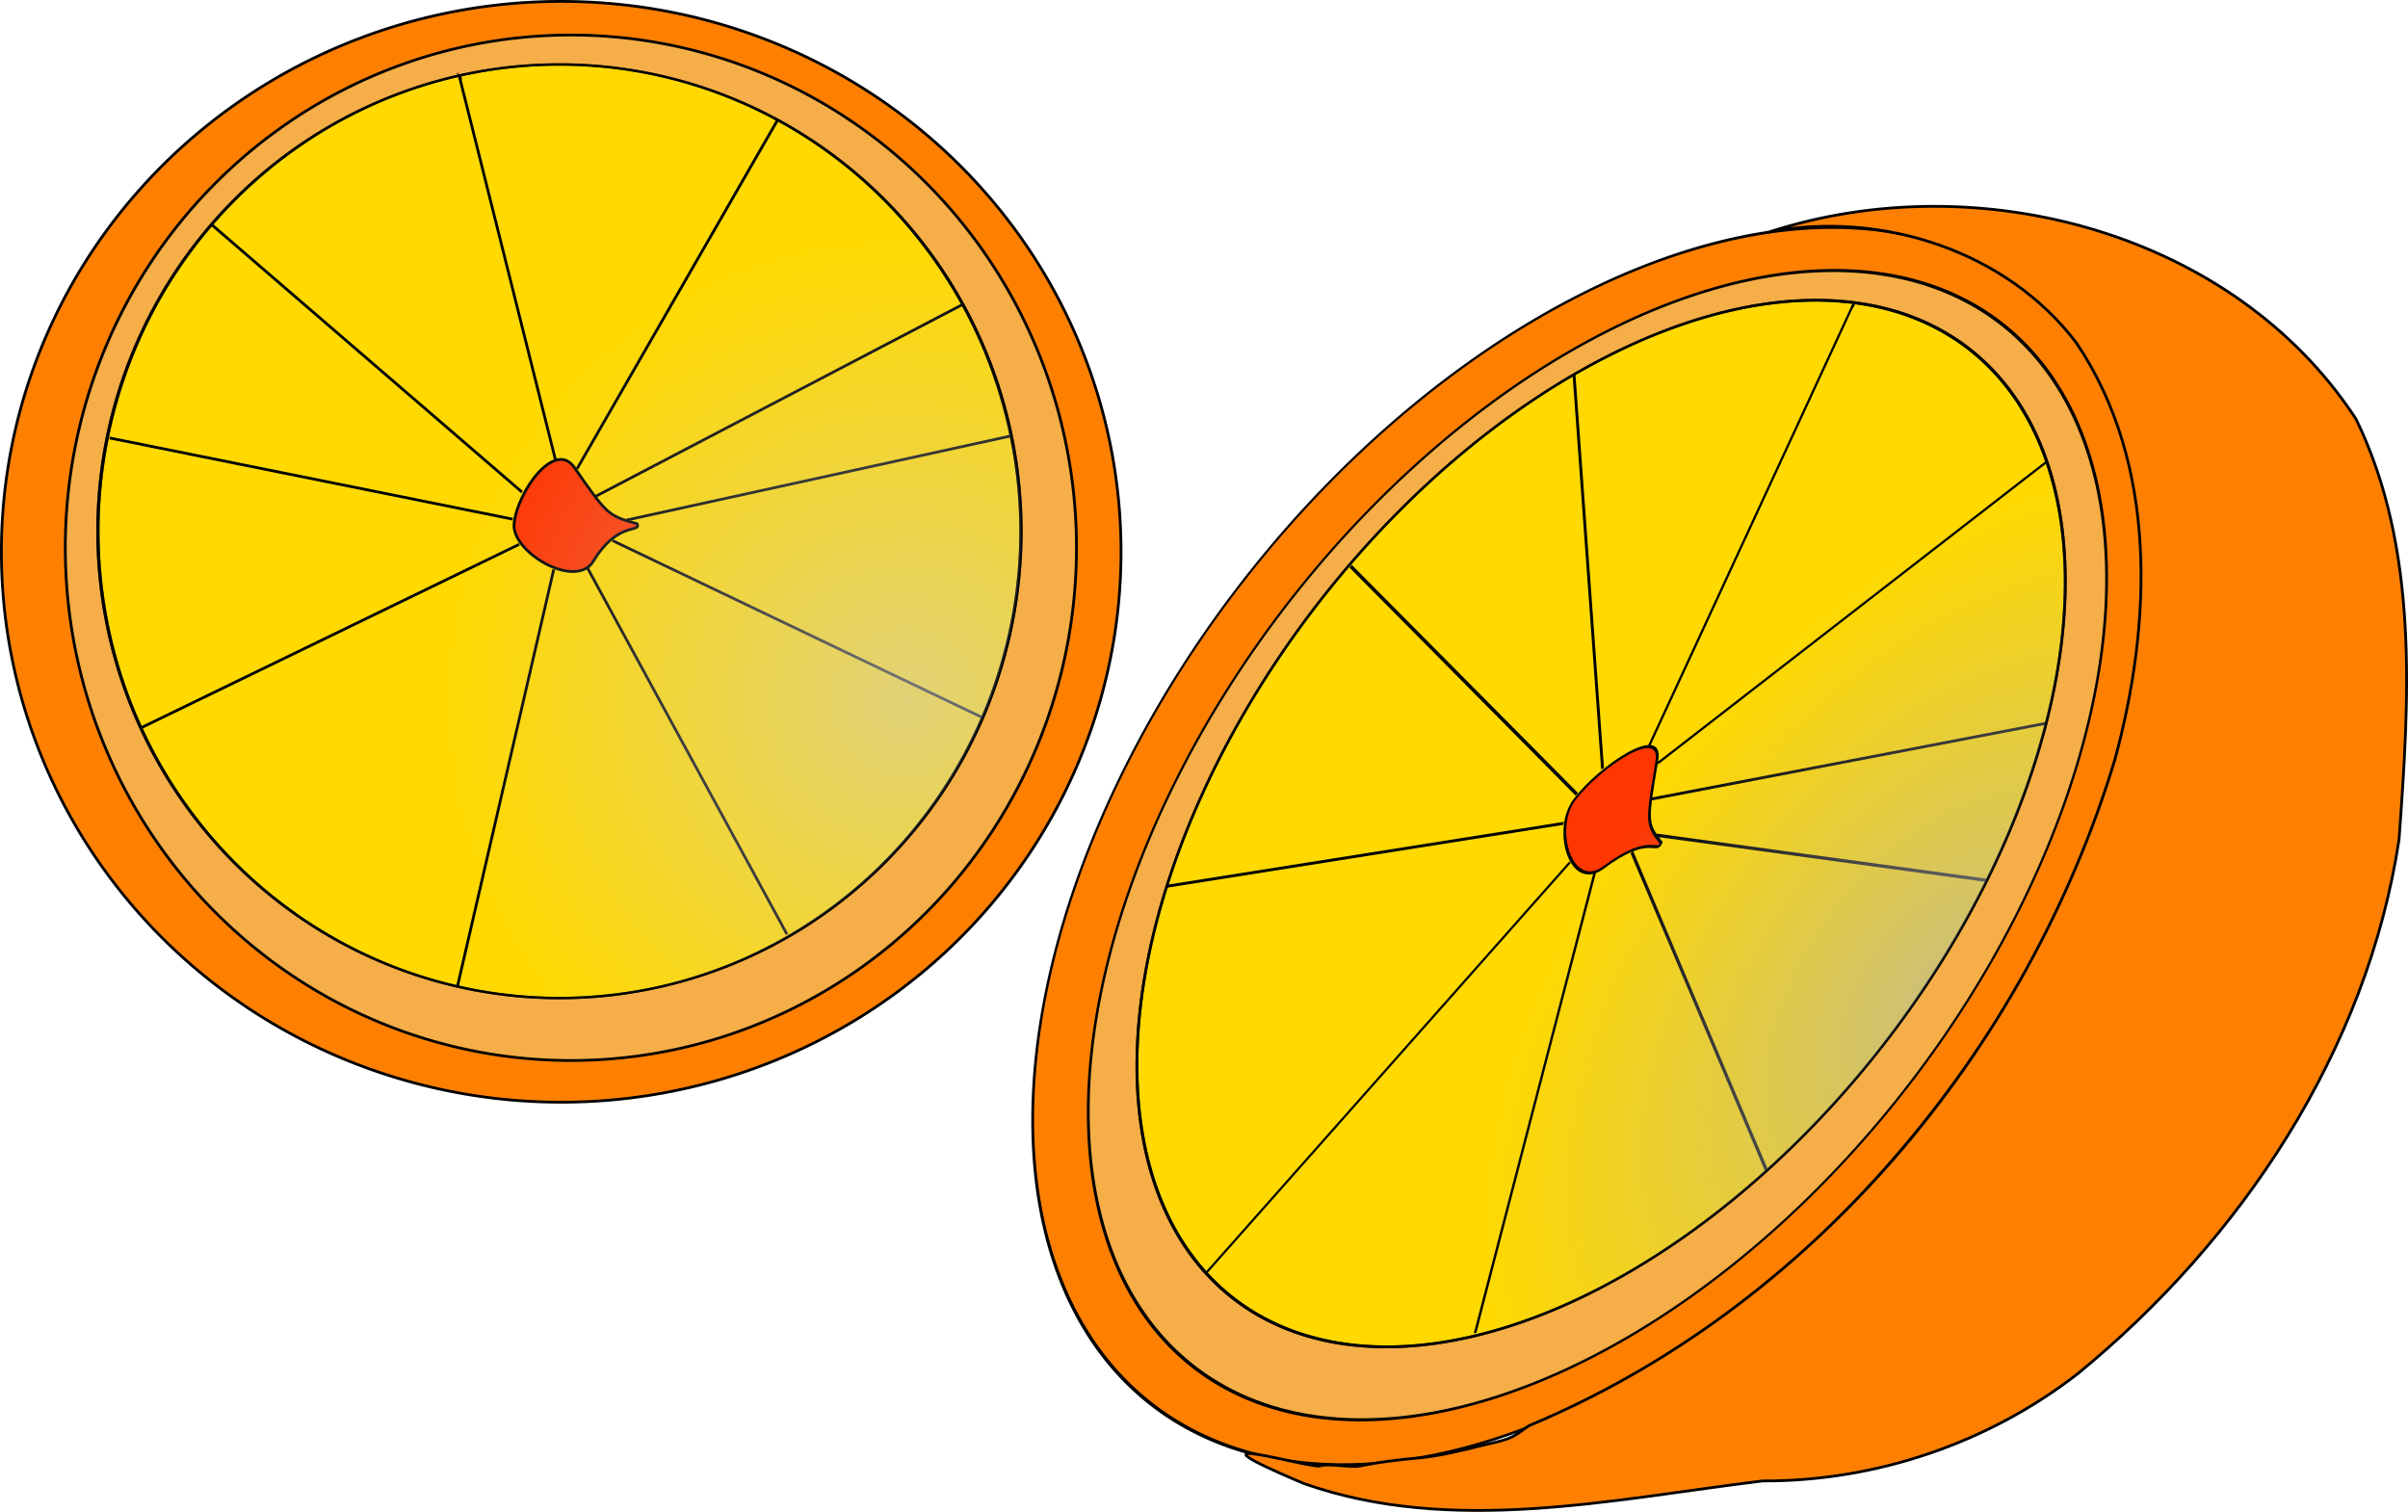 <?xml version="1.0" encoding="UTF-8" standalone="no"?>
<!-- Created with Inkscape (http://www.inkscape.org/) -->
<svg
    xmlns:inkscape="http://www.inkscape.org/namespaces/inkscape"
    xmlns:rdf="http://www.w3.org/1999/02/22-rdf-syntax-ns#"
    xmlns="http://www.w3.org/2000/svg"
    xmlns:sodipodi="http://sodipodi.sourceforge.net/DTD/sodipodi-0.dtd"
    xmlns:cc="http://web.resource.org/cc/"
    xmlns:xlink="http://www.w3.org/1999/xlink"
    xmlns:dc="http://purl.org/dc/elements/1.1/"
    xmlns:svg="http://www.w3.org/2000/svg"
    xmlns:ns1="http://sozi.baierouge.fr"
    id="svg2"
    sodipodi:docname="pomeranc_1.svg"
    viewBox="0 0 866.6 544.17"
    sodipodi:version="0.32"
    version="1.0"
    inkscape:version="0.44.1"
    inkscape:label="Pozadí"
    sodipodi:docbase="D:\_petr_\School\INKSCAPE\svg\05.Ovoce, zelenina, jidlo"
  >
  <defs
      id="defs3"
    >
    <radialGradient
        id="radialGradient4082"
        gradientUnits="userSpaceOnUse"
        cy="224.97"
        cx="132.3"
        gradientTransform="matrix(1 0 0 1.35 28.674 -59.802)"
        r="38.412"
        inkscape:collect="always"
      >
      <stop
          id="stop4078"
          style="stop-color:#ccc"
          offset="0"
      />
      <stop
          id="stop4080"
          style="stop-color:#ccc;stop-opacity:0"
          offset="1"
      />
    </radialGradient
    >
    <radialGradient
        id="radialGradient4977"
        gradientUnits="userSpaceOnUse"
        cy="224.97"
        cx="132.3"
        gradientTransform="matrix(1 0 0 1.35 40.599 -78.84)"
        r="38.412"
        inkscape:collect="always"
      >
      <stop
          id="stop4973"
          style="stop-color:#b3b3b3"
          offset="0"
      />
      <stop
          id="stop4975"
          style="stop-color:#b3b3b3;stop-opacity:0"
          offset="1"
      />
    </radialGradient
    >
  </defs
  >
  <sodipodi:namedview
      id="base"
      bordercolor="#666666"
      inkscape:pageshadow="2"
      inkscape:guide-bbox="true"
      pagecolor="#ffffff"
      inkscape:window-height="719"
      inkscape:zoom="0.37226456"
      inkscape:window-x="0"
      borderopacity="1.0"
      inkscape:current-layer="layer1"
      inkscape:cx="185.18716"
      inkscape:cy="331.81766"
      showguides="true"
      inkscape:window-y="0"
      inkscape:window-width="1024"
      inkscape:pageopacity="0.0"
      inkscape:document-units="px"
  />
  <g
      id="layer1"
      inkscape:label="Vrstva 1"
      inkscape:groupmode="layer"
      transform="translate(-124.41 -61.284)"
    >
    <g
        id="g4979"
        inkscape:export-ydpi="90"
        inkscape:export-xdpi="90"
        inkscape:export-filename="/media/KINGSTON/inkscape/8.b/Patrik Flemmer/pomeranc.png"
      >
      <g
          id="g5173"
          transform="translate(-174.61 -73.872)"
        >
        <path
            id="path1645"
            sodipodi:rx="201.46962"
            sodipodi:ry="198.1118"
            style="fill-rule:evenodd;fill-opacity:.995;stroke:black;stroke-width:1px;fill:#ff8000"
            sodipodi:type="arc"
            d="m702.46 333.77a201.47 198.11 0 1 1 -402.94 0 201.47 198.11 0 1 1 402.94 0z"
            sodipodi:cy="333.76801"
            sodipodi:cx="500.98779"
        />
        <path
            id="path3405"
            sodipodi:rx="154.46005"
            sodipodi:ry="161.1757"
            style="fill-rule:evenodd;fill-opacity:.56;stroke:black;stroke-width:.861px;fill:#eed381"
            sodipodi:type="arc"
            d="m552.03 269.97a154.46 161.18 0 1 1 -308.92 0 154.46 161.18 0 1 1 308.92 0z"
            transform="matrix(1.178 0 0 1.145 36.137 23.203)"
            sodipodi:cy="269.9693"
            sodipodi:cx="397.56674"
        />
        <path
            id="path2520"
            sodipodi:rx="38.279228"
            sodipodi:ry="51.710537"
            style="fill-rule:evenodd;stroke:black;stroke-width:.266px;fill:#ffd900"
            sodipodi:type="arc"
            d="m170.58 224.97a38.279 51.711 0 1 1 -76.561 0 38.279 51.711 0 1 1 76.561 0z"
            transform="matrix(4.339 0 0 3.249 -73.696 -404.55)"
            sodipodi:cy="224.97441"
            sodipodi:cx="132.29839"
        />
        <path
            id="path3395"
            sodipodi:nodetypes="csssc"
            style="fill-rule:evenodd;fill-opacity:.75;stroke:black;stroke-width:1px;fill:red"
            d="m528.35 323.69c1.34 3.46-6.91-1.17-15.78 13.44-6.35 10.45-29.55-3.27-28.54-13.44 1.15-11.62 14.65-30.34 21.66-20.31 11.72 16.79 11.92 17.37 22.66 20.31z"
        />
        <path
            id="path5153"
            style="stroke:black;stroke-width:1px;fill:none"
            d="m498.97 300.86l-34.58-138.01 0.33 0.34v0.67"
        />
        <path
            id="path5155"
            style="stroke:black;stroke-width:1px;fill:none"
            d="m506.7 303.88l72.19-125.58"
        />
        <path
            id="path5157"
            style="stroke:black;stroke-width:1px;fill:none"
            d="m524.49 322.35l138.01-30.22"
        />
        <path
            id="path5159"
            style="stroke:black;stroke-width:1px;fill:none"
            d="m513.08 313.96l132.29-69.17"
        />
        <path
            id="path5161"
            style="stroke:black;stroke-width:1px;fill:none"
            d="m519.46 329.74l132.63 63.46"
        />
        <path
            id="path5163"
            style="stroke:black;stroke-width:1px;fill:none"
            d="m510.39 339.48l71.86 131.96"
        />
        <path
            id="path5165"
            style="stroke:black;stroke-width:1px;fill:none"
            d="m498.3 340.15l-34.58 149.76"
        />
        <path
            id="path5167"
            style="stroke:black;stroke-width:1px;fill:none"
            d="m485.88 331.08l-136.33 66.15 136.33-66.15z"
        />
        <path
            id="path5169"
            style="stroke:black;stroke-width:1px;fill:none"
            d="m483.53 322.02l-145.06-29.22 145.06 29.22z"
        />
        <path
            id="path5171"
            style="stroke:black;stroke-width:1px;fill:none"
            d="m486.88 312.28l-111.81-96.37"
        />
        <path
            id="path3189"
            sodipodi:rx="38.279228"
            sodipodi:ry="51.710537"
            style="opacity:.584;fill-rule:evenodd;stroke:black;stroke-width:.266px;fill:url(#radialGradient4082)"
            sodipodi:type="arc"
            d="m170.58 224.97a38.279 51.711 0 1 1 -76.561 0 38.279 51.711 0 1 1 76.561 0z"
            transform="matrix(4.339 0 0 3.249 -73.696 -404.55)"
            sodipodi:cy="224.97441"
            sodipodi:cx="132.29839"
        />
      </g
      >
      <g
          id="g5189"
          transform="matrix(.704 .351 -.71 1.066 580.1 -165.83)"
        >
        <path
            id="path5191"
            sodipodi:rx="201.46962"
            sodipodi:ry="198.1118"
            style="fill-rule:evenodd;fill-opacity:.995;stroke:black;stroke-width:1px;fill:#ff8000"
            sodipodi:type="arc"
            d="m702.46 333.77a201.47 198.11 0 1 1 -402.94 0 201.47 198.11 0 1 1 402.94 0z"
            sodipodi:cy="333.76801"
            sodipodi:cx="500.98779"
        />
        <path
            id="path5193"
            sodipodi:rx="154.46005"
            sodipodi:ry="161.1757"
            style="fill-rule:evenodd;fill-opacity:.56;stroke:black;stroke-width:.861px;fill:#eed381"
            sodipodi:type="arc"
            d="m552.03 269.97a154.46 161.18 0 1 1 -308.92 0 154.46 161.18 0 1 1 308.92 0z"
            transform="matrix(1.178 0 0 1.145 36.137 23.203)"
            sodipodi:cy="269.9693"
            sodipodi:cx="397.56674"
        />
        <path
            id="path5195"
            sodipodi:rx="38.279228"
            sodipodi:ry="51.710537"
            style="fill-rule:evenodd;stroke:black;stroke-width:.266px;fill:#ffd900"
            sodipodi:type="arc"
            d="m170.58 224.97a38.279 51.711 0 1 1 -76.561 0 38.279 51.711 0 1 1 76.561 0z"
            transform="matrix(4.339 0 0 3.249 -73.696 -404.55)"
            sodipodi:cy="224.97441"
            sodipodi:cx="132.29839"
        />
        <path
            id="path5197"
            sodipodi:nodetypes="csssc"
            style="fill-rule:evenodd;fill-opacity:.75;stroke:black;stroke-width:1px;fill:red"
            d="m528.35 323.69c1.34 3.46-6.91-1.17-15.78 13.44-6.35 10.45-29.55-3.27-28.54-13.44 1.15-11.62 14.65-30.34 21.66-20.31 11.72 16.79 11.92 17.37 22.66 20.31z"
        />
        <path
            id="path5199"
            style="stroke:black;stroke-width:1px;fill:none"
            d="m498.97 300.86l-34.58-138.01 0.33 0.34v0.67"
        />
        <path
            id="path5201"
            style="stroke:black;stroke-width:1px;fill:none"
            d="m506.7 303.88l72.19-125.58"
        />
        <path
            id="path5203"
            style="stroke:black;stroke-width:1px;fill:none"
            d="m524.49 322.35l138.01-30.22"
        />
        <path
            id="path5205"
            style="stroke:black;stroke-width:1px;fill:none"
            d="m513.08 313.96l132.29-69.17"
        />
        <path
            id="path5207"
            style="stroke:black;stroke-width:1px;fill:none"
            d="m519.46 329.74l132.63 63.46"
        />
        <path
            id="path5209"
            style="stroke:black;stroke-width:1px;fill:none"
            d="m510.39 339.48l71.86 131.96"
        />
        <path
            id="path5211"
            style="stroke:black;stroke-width:1px;fill:none"
            d="m498.3 340.15l-34.58 149.76"
        />
        <path
            id="path5213"
            style="stroke:black;stroke-width:1px;fill:none"
            d="m485.88 331.08l-136.33 66.15 136.33-66.15z"
        />
        <path
            id="path5215"
            style="stroke:black;stroke-width:1px;fill:none"
            d="m483.53 322.02l-145.06-29.22 145.06 29.22z"
        />
        <path
            id="path5217"
            style="stroke:black;stroke-width:1px;fill:none"
            d="m486.88 312.28l-111.81-96.37"
        />
        <path
            id="path4084"
            sodipodi:rx="38.279228"
            sodipodi:ry="51.710537"
            style="opacity:.687;fill-rule:evenodd;stroke:black;stroke-width:.266px;fill:url(#radialGradient4977)"
            sodipodi:type="arc"
            d="m170.58 224.97a38.279 51.711 0 1 1 -76.561 0 38.279 51.711 0 1 1 76.561 0z"
            transform="matrix(4.339 0 0 3.249 -73.696 -404.55)"
            sodipodi:cy="224.97441"
            sodipodi:cx="132.29839"
        />
      </g
      >
      <path
          id="path5221"
          sodipodi:nodetypes="ccccccsssssscccc"
          style="fill-rule:evenodd;stroke:black;stroke-width:1px;fill:#ff8001"
          d="m761.56 144.64c74.86-24.08 166.76 0.15 210.75 67.48 22.79 46.86 19.14 100.85 15.48 151.3-11.46 76.05-56.85 144.23-115.67 192.34-32.24 25.02-72.64 38.72-113.4 38.57-54.38 6.64-111.9 19.68-165.18 0.89-48.33-20.43 2.47-5.27 5.87-6.3 3.39-1.04 10.9 0.72 14.41 0.01s7.05-1.28 10.59-1.74c3.54-0.47 7.08-0.84 10.57-1.14 6.99-0.61 15.1-2.57 21.76-4.25 3.33-0.84 7.49-1.61 10.36-2.69 2.88-1.09 4.47-2.49 7.44-4.61 101.78-42.48 179.24-134.99 210.97-239.73 13.32-49.06 15.65-106.3-13.87-150.11-25.07-33-69.72-47.47-110.08-40.02z"
      />
    </g
    >
  </g
  >
</svg
>
